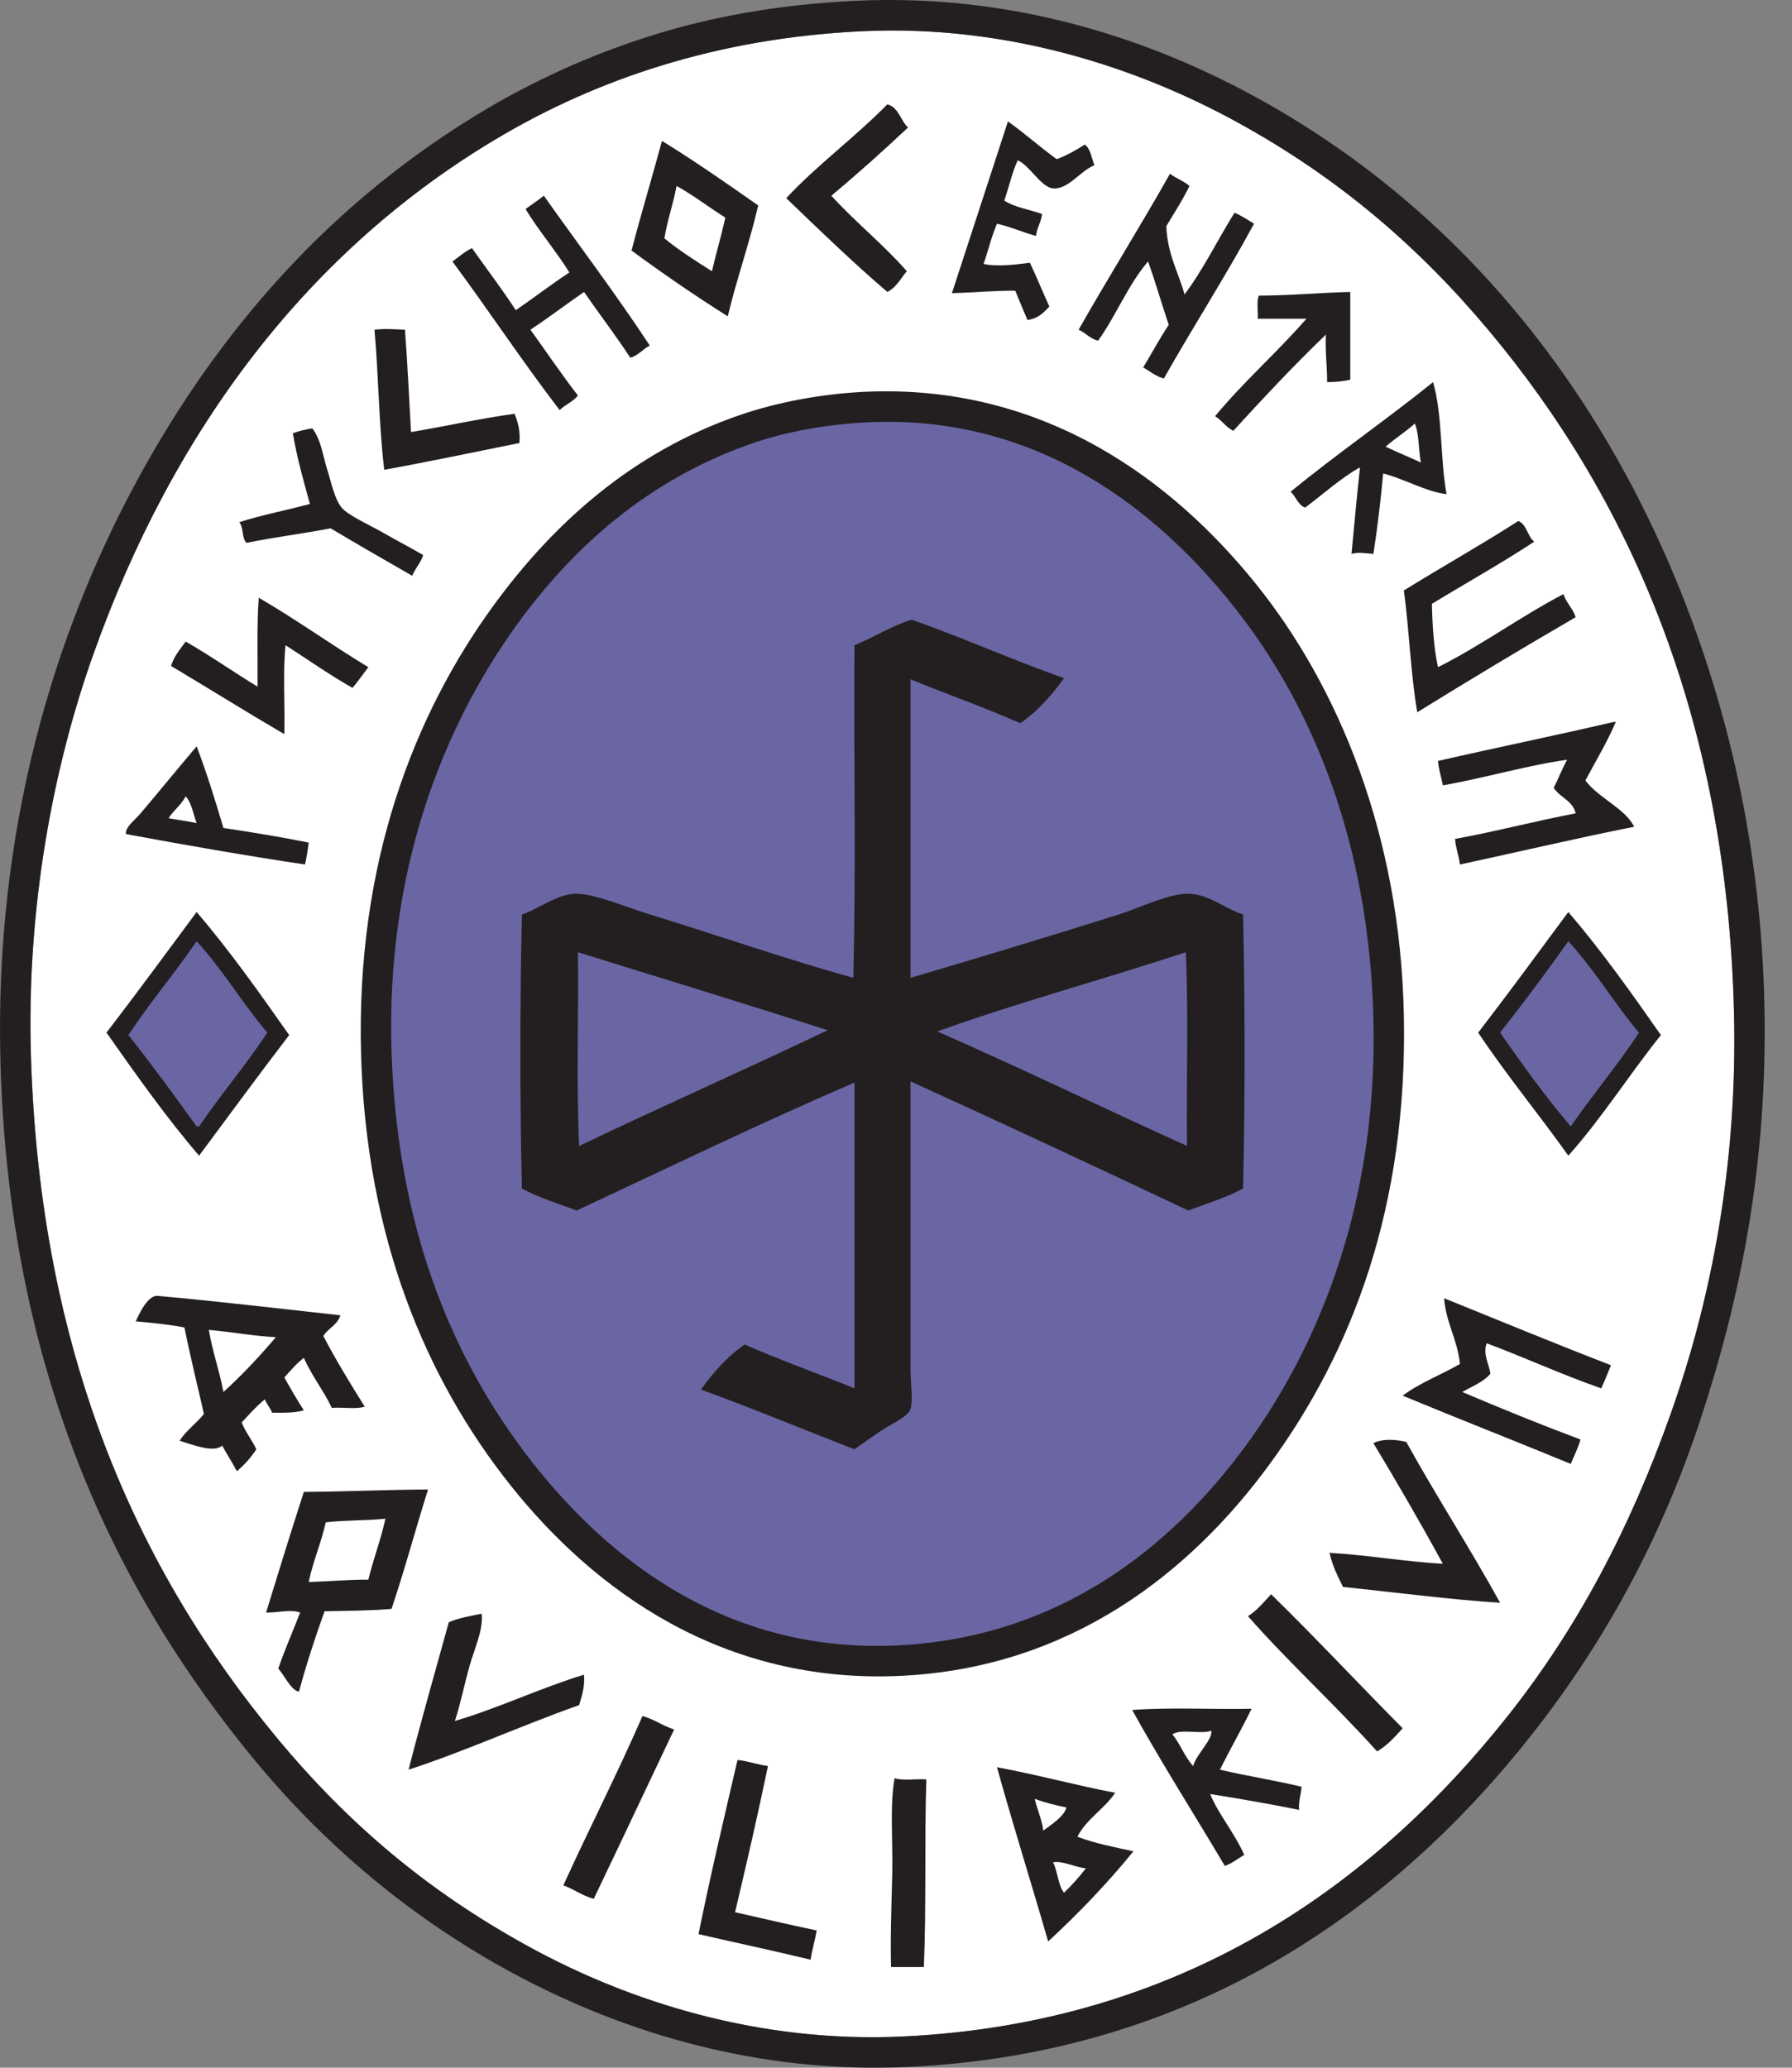 <?xml version="1.0" encoding="UTF-8" standalone="no"?><!DOCTYPE svg PUBLIC "-//W3C//DTD SVG 1.1//EN" "http://www.w3.org/Graphics/SVG/1.1/DTD/svg11.dtd"><svg width="104" height="120" viewBox="0 0 104 120" version="1.1" xmlns="http://www.w3.org/2000/svg" xmlns:xlink="http://www.w3.org/1999/xlink" xml:space="preserve" xmlns:serif="http://www.serif.com/" style="fill-rule:evenodd;clip-rule:evenodd;stroke-linejoin:round;stroke-miterlimit:1.414;"><rect x="0" y="0" width="104" height="120" fill="#808080" stroke="none"/><rect id="logo" x="0" y="0" width="104" height="120" style="fill:none;"/><clipPath id="_clip1"><rect x="0" y="0" width="104" height="120"/></clipPath><g clip-path="url(#_clip1)"><g id="Logo"><path d="M29.086,7.894c-11.186,6.56 -19.052,17.071 -23.683,30.118c-2.31,6.501 -3.879,14.676 -3.606,23.331c0.536,17.141 6.082,29.643 14.279,39.52c4.126,4.971 8.746,8.909 14.707,12.16c5.705,3.113 13.228,5.563 21.634,5.163c16.176,-0.77 27.337,-8.797 35.139,-18.665c3.99,-5.051 7.033,-10.792 9.401,-17.463c2.361,-6.645 3.887,-14.493 3.677,-23.261c-0.41,-17.141 -6.101,-29.898 -14.21,-39.59c-4.073,-4.867 -8.737,-8.901 -14.707,-12.16c-5.519,-3.017 -13.106,-5.643 -21.704,-5.233c-8.535,0.406 -15.431,2.857 -20.927,6.08" style="fill:#fff;"/><path d="M29.086,7.894c-11.186,6.56 -19.052,17.071 -23.683,30.118c-2.31,6.501 -3.879,14.676 -3.606,23.331c0.536,17.141 6.082,29.643 14.279,39.52c4.126,4.971 8.746,8.909 14.707,12.16c5.705,3.113 13.228,5.563 21.634,5.163c16.176,-0.77 27.337,-8.797 35.139,-18.665c3.99,-5.051 7.033,-10.792 9.401,-17.463c2.361,-6.645 3.887,-14.493 3.677,-23.261c-0.41,-17.141 -6.101,-29.898 -14.21,-39.59c-4.073,-4.867 -8.737,-8.901 -14.707,-12.16c-5.519,-3.017 -13.106,-5.643 -21.704,-5.233c-8.535,0.406 -15.431,2.857 -20.927,6.08m20.574,-7.847c8.905,-0.425 16.61,2.093 22.552,5.231c11.959,6.315 20.627,16.828 25.665,29.906c2.586,6.713 4.353,14.545 4.525,23.26c0.182,9.237 -1.423,17.018 -3.748,24.038c-2.29,6.919 -5.595,12.889 -9.686,18.099c-7.963,10.143 -19.609,18.581 -36.198,19.372c-8.786,0.419 -16.478,-2.014 -22.482,-5.161c-6.076,-3.185 -11.205,-7.479 -15.341,-12.442c-8.426,-10.111 -14.428,-23.068 -14.919,-40.654c-0.379,-13.626 3.179,-25.054 7.919,-33.795c4.846,-8.935 11.436,-16.293 20.149,-21.491c2.835,-1.692 6.06,-3.187 9.615,-4.314c3.609,-1.143 7.56,-1.841 11.949,-2.049" style="fill:#231f20;"/><path d="M52.7,7.399c-1.447,1.358 -2.924,2.685 -4.454,3.959c1.39,1.532 3.02,2.823 4.384,4.383c-0.363,0.415 -0.609,0.948 -1.132,1.202c-2.031,-1.738 -3.946,-3.594 -5.868,-5.443c1.82,-1.951 4.002,-3.54 5.868,-5.445c0.667,0.18 0.758,0.94 1.202,1.344" style="fill:#231f20;"/><path d="M58.497,7.046c0.977,0.697 1.858,1.488 2.829,2.191c0.601,-0.223 1.124,-0.523 1.625,-0.847c0.352,0.237 0.392,0.787 0.567,1.2c-0.825,0.32 -1.523,1.42 -2.404,1.344c-0.702,-0.061 -1.388,-1.378 -2.052,-1.627c-0.328,0.709 -0.51,1.565 -0.777,2.334c0.595,0.395 1.464,0.516 2.192,0.778c-0.053,0.489 -0.3,0.784 -0.353,1.272c-0.781,-0.209 -1.452,-0.527 -2.264,-0.707c-0.312,0.724 -0.51,1.564 -0.777,2.333c0.815,0.179 1.917,0.033 2.687,-0.07c0.396,0.831 0.747,1.705 1.131,2.545c-0.331,0.352 -0.663,0.703 -1.272,0.777c-0.244,-0.558 -0.472,-1.132 -0.707,-1.697c-1.283,-0.009 -2.436,0.11 -3.676,0.142c1.082,-3.323 2.167,-6.647 3.251,-9.968" style="fill:#231f20;"/><path d="M38.56,13.833c0.851,0.705 1.809,1.302 2.757,1.909c0.244,-1.052 0.544,-2.05 0.779,-3.111c-0.954,-0.603 -1.83,-1.282 -2.829,-1.839c-0.197,1.052 -0.533,1.966 -0.707,3.041m-0.142,-5.656c1.924,1.187 3.757,2.465 5.585,3.747c-0.514,2.22 -1.24,4.226 -1.767,6.434c-1.922,-1.213 -3.78,-2.489 -5.585,-3.818c0.561,-2.15 1.19,-4.23 1.767,-6.363" style="fill:#231f20;"/><path d="M67.9,10.086c0.349,0.263 0.806,0.419 1.132,0.707c-0.398,0.828 -0.889,1.562 -1.344,2.334c0.063,1.609 0.69,2.656 1.06,3.958c1.092,-1.454 1.919,-3.173 2.899,-4.738c0.417,0.175 0.768,0.414 1.132,0.637c-1.663,3.074 -3.523,5.952 -5.231,8.979c-0.491,-0.123 -0.808,-0.419 -1.202,-0.637c0.498,-0.82 0.953,-1.683 1.484,-2.474c-0.413,-1.213 -0.769,-2.481 -1.202,-3.676c-1.156,1.342 -1.854,3.142 -2.899,4.596c-0.475,-0.114 -0.72,-0.457 -1.131,-0.637c1.734,-3.051 3.575,-5.991 5.302,-9.049" style="fill:#231f20;"/><path d="M31.561,11.358c2.053,2.897 4.186,5.713 6.15,8.697c-0.406,0.206 -0.656,0.568 -1.13,0.707c-0.859,-1.312 -1.801,-2.537 -2.686,-3.818c-1.047,0.722 -2.048,1.488 -3.112,2.191c0.92,1.272 1.798,2.586 2.757,3.818c-0.277,0.361 -0.745,0.528 -1.06,0.848c-2.148,-2.8 -4.116,-5.783 -6.222,-8.624c0.37,-0.266 0.703,-0.571 1.132,-0.778c0.847,1.202 1.736,2.362 2.544,3.604c1.048,-0.718 2.044,-1.49 3.111,-2.191c-0.798,-1.274 -1.757,-2.391 -2.544,-3.676c0.343,-0.268 0.724,-0.501 1.06,-0.778" style="fill:#231f20;"/><path d="M78.364,16.944l0,5.09c-0.397,0.099 -0.85,0.14 -1.344,0.142c0.003,-0.946 -0.12,-1.765 -0.071,-2.758c-1.863,1.789 -3.628,3.678 -5.373,5.585c-0.43,-0.205 -0.659,-0.612 -1.059,-0.848c1.653,-2 3.602,-3.704 5.302,-5.657l-2.828,0c0.038,-0.432 -0.082,-1.022 0.07,-1.342c1.835,-0.004 3.505,-0.171 5.303,-0.212" style="fill:#231f20;"/><path d="M23.501,19.135c0.151,1.946 0.237,3.957 0.352,5.938c2.021,-0.335 3.94,-0.775 6.01,-1.06c0.19,0.471 0.342,0.981 0.283,1.697c-2.609,0.525 -5.197,1.072 -7.847,1.555c-0.311,-2.588 -0.328,-5.47 -0.565,-8.13c0.667,-0.075 1.075,-0.026 1.767,0" style="fill:#231f20;"/><path d="M80.414,25.922c0.671,0.319 1.371,0.609 2.05,0.92c-0.144,-0.726 -0.099,-1.646 -0.353,-2.264c-0.531,0.484 -1.158,0.871 -1.697,1.344m3.536,2.757c-1.198,-0.144 -2.421,-0.878 -3.676,-1.202c-0.148,1.598 -0.334,3.157 -0.567,4.668c-0.468,-0.031 -0.832,-0.118 -1.272,0c0.159,-1.68 0.313,-3.365 0.495,-5.021c-1.013,0.543 -2.158,1.566 -3.182,2.334c-0.436,-0.153 -0.527,-0.652 -0.849,-0.919c2.683,-2.196 5.57,-4.188 8.272,-6.363c0.548,1.881 0.409,4.446 0.779,6.503" style="fill:#231f20;"/><path d="M38.053,27.066c-6.697,4.129 -11.406,10.744 -14.178,18.957c-1.382,4.093 -2.322,9.239 -2.159,14.688c0.322,10.789 3.64,18.657 8.548,24.876c2.471,3.128 5.237,5.608 8.805,7.655c3.414,1.959 7.919,3.5 12.951,3.248c9.684,-0.485 16.365,-5.538 21.035,-11.749c2.391,-3.179 4.211,-6.793 5.629,-10.992c1.412,-4.183 2.326,-9.121 2.201,-14.64c-0.247,-10.79 -3.653,-18.821 -8.507,-24.922c-2.438,-3.064 -5.231,-5.602 -8.805,-7.656c-3.304,-1.897 -7.845,-3.551 -12.992,-3.293c-5.11,0.256 -9.237,1.799 -12.528,3.828" style="fill:#6a66a3;"/><path d="M43.509,25.781c-5.942,2.103 -10.263,5.985 -13.505,10.464c-4.313,5.962 -7.608,14.312 -7.282,24.745c0.317,10.052 3.419,17.798 8.132,23.826c4.537,5.801 11.44,11.14 21.209,10.675c9.288,-0.441 15.852,-5.589 20.292,-11.665c4.389,-6.01 7.599,-14.352 7.352,-24.675c-0.24,-10.03 -3.427,-18.038 -8.059,-23.896c-4.38,-5.54 -11.339,-11.22 -21.282,-10.746c-2.349,0.112 -4.785,0.538 -6.857,1.272m6.645,-3.041c10.534,-0.5 17.99,5.278 22.696,11.101c4.819,5.966 8.418,14.615 8.624,25.097c0.22,11.107 -3.003,19.492 -7.777,26.018c-4.665,6.38 -11.642,11.838 -21.421,12.302c-10.356,0.493 -17.814,-4.994 -22.624,-11.028c-4.988,-6.259 -8.403,-14.502 -8.697,-25.028c-0.309,-11.119 3.098,-19.778 7.707,-26.089c3.428,-4.691 7.995,-8.869 14.282,-11.029c2.161,-0.743 4.732,-1.225 7.21,-1.344" style="fill:#231f20;"/><path d="M18.128,24.862c0.504,0.662 0.603,1.555 0.847,2.334c0.235,0.739 0.43,1.746 0.849,2.262c0.374,0.456 1.771,1.088 2.334,1.414c0.823,0.476 1.633,0.889 2.402,1.342c-0.147,0.463 -0.466,0.759 -0.635,1.202c-1.588,-0.91 -3.175,-1.82 -4.738,-2.756c-1.594,0.314 -3.302,0.515 -4.878,0.847c-0.284,-0.256 -0.168,-0.914 -0.422,-1.202c1.298,-0.421 2.75,-0.688 4.098,-1.06c-0.364,-1.333 -0.747,-2.645 -0.989,-4.101c0.345,-0.125 0.718,-0.225 1.132,-0.282" style="fill:#231f20;"/><path d="M89.04,31.437c-1.919,1.263 -3.961,2.402 -5.938,3.606c0.028,1.314 0.115,2.569 0.352,3.676c2.38,-1.179 4.793,-2.937 7.282,-4.241c0.162,0.521 0.546,0.819 0.708,1.342c-3.1,1.801 -6.164,3.641 -9.192,5.516c-0.385,-2.232 -0.464,-4.769 -0.777,-7.07c2.199,-1.36 4.476,-2.641 6.645,-4.031c0.497,0.211 0.523,0.891 0.92,1.202" style="fill:#231f20;"/><path d="M15.017,34.689c2.192,1.272 4.199,2.728 6.362,4.031c-0.309,0.398 -0.593,0.819 -0.919,1.202c-1.357,-0.764 -2.594,-1.649 -3.889,-2.476c-0.164,1.579 -0.022,3.466 -0.07,5.162c-2.214,-1.296 -4.375,-2.646 -6.575,-3.96c0.18,-0.573 0.529,-0.978 0.85,-1.414c1.441,0.821 2.762,1.761 4.171,2.616c0.017,-1.727 -0.051,-3.538 0.07,-5.161" style="fill:#231f20;"/><path d="M54.397,59.858c4.895,2.15 9.64,4.452 14.492,6.646c-0.046,-3.724 0.095,-7.635 -0.07,-11.241c-4.766,1.573 -9.756,2.921 -14.422,4.595m-20.787,6.646c4.768,-2.277 9.656,-4.439 14.424,-6.716c-4.804,-1.537 -9.652,-3.027 -14.494,-4.525c0.047,3.723 -0.095,7.636 0.07,11.241m28.139,-27.148c-0.593,0.846 -1.534,1.951 -2.544,2.615c-2.055,-0.914 -4.255,-1.686 -6.363,-2.545l0,17.321c3.765,-1.101 8.035,-2.398 12.088,-3.676c1.263,-0.398 2.875,-1.215 4.031,-1.202c1.175,0.013 2.14,0.868 3.181,1.202c0.116,5.142 0.12,10.767 0,15.907c-0.963,0.521 -2.1,0.87 -3.181,1.274c-5.345,-2.527 -10.712,-5.032 -16.119,-7.495l0,16.686c0,0.753 0.161,1.83 0,2.332c-0.15,0.459 -1.147,0.882 -1.627,1.202c-0.623,0.417 -1.111,0.77 -1.626,1.132c-2.977,-1.147 -5.879,-2.368 -8.909,-3.464c0.595,-0.847 1.536,-1.953 2.546,-2.616c2.055,0.914 4.255,1.685 6.363,2.544l0,-17.746c-5.29,2.276 -10.805,4.939 -16.119,7.425c-1.083,-0.404 -2.218,-0.753 -3.181,-1.274c-0.12,-5.14 -0.116,-10.765 0,-15.907c1.001,-0.33 1.939,-1.124 3.039,-1.202c1.014,-0.07 3.111,0.806 4.171,1.132c3.924,1.206 8.26,2.707 12.02,3.746c0.165,-6.292 0.022,-12.89 0.07,-19.3c1.103,-0.453 2.298,-1.191 3.323,-1.484c3.015,1.061 5.823,2.332 8.837,3.393" style="fill:#231f20;"/><path d="M93.635,41.901l0.14,0c-0.521,1.198 -1.167,2.273 -1.766,3.393c0.765,1.028 2.326,1.633 2.828,2.687c-3.418,0.682 -6.736,1.465 -10.111,2.191c-0.06,-0.529 -0.242,-0.934 -0.282,-1.484c2.391,-0.438 4.624,-1.032 7,-1.485c-0.167,-0.752 -0.924,-0.913 -1.273,-1.484c0.273,-0.529 0.49,-1.113 0.778,-1.627c-2.296,0.321 -4.786,1.06 -7.212,1.485c-0.088,-0.478 -0.239,-0.893 -0.283,-1.415c3.373,-0.775 6.82,-1.475 10.181,-2.261" style="fill:#231f20;"/><path d="M9.785,47.486c0.538,0.098 1.105,0.167 1.627,0.282c-0.201,-0.529 -0.287,-1.173 -0.637,-1.554c-0.253,0.502 -0.702,0.805 -0.99,1.272m1.627,-4.171c0.58,1.517 1.076,3.117 1.554,4.736c1.682,0.252 3.341,0.525 4.949,0.849c-0.05,0.444 -0.126,0.865 -0.211,1.272c-3.524,-0.529 -6.975,-1.133 -10.393,-1.767c-0.05,-0.405 0.493,-0.785 0.847,-1.202c1.039,-1.221 2.203,-2.658 3.254,-3.888" style="fill:#231f20;"/><path d="M86.618,59.812c1.428,2.038 2.869,4.061 4.465,5.929c1.392,-2.023 2.959,-3.868 4.313,-5.929c-1.566,-1.848 -2.827,-4.002 -4.467,-5.774c-1.395,1.966 -2.83,3.894 -4.311,5.774" style="fill:#6a66a3;"/><path d="M7.093,59.958c1.428,2.037 2.868,4.061 4.465,5.929c1.391,-2.023 2.959,-3.868 4.313,-5.929c-1.566,-1.848 -2.827,-4.002 -4.467,-5.775c-1.395,1.967 -2.83,3.895 -4.311,5.775" style="fill:#6a66a3;"/><path d="M7.452,60.07c1.363,1.724 2.669,3.506 3.959,5.303l0.142,0c1.268,-1.865 2.717,-3.553 3.958,-5.445c-1.438,-1.695 -2.597,-3.67 -4.1,-5.301c-1.269,1.864 -2.717,3.551 -3.959,5.443m9.332,0c-1.769,2.308 -3.493,4.661 -5.231,7c-1.926,-2.247 -3.65,-4.694 -5.373,-7.142c1.771,-2.305 3.494,-4.658 5.231,-6.998c1.926,2.245 3.651,4.693 5.373,7.14" style="fill:#231f20;"/><path d="M87.06,59.929c1.31,1.871 2.633,3.729 4.101,5.443c1.276,-1.856 2.717,-3.551 3.958,-5.443c-1.437,-1.697 -2.593,-3.674 -4.1,-5.303c-1.282,1.807 -2.6,3.576 -3.959,5.303m9.332,0.142c-1.837,2.287 -3.426,4.82 -5.373,6.998c-1.712,-2.41 -3.582,-4.666 -5.231,-7.14c1.771,-2.305 3.498,-4.656 5.231,-7c1.926,2.245 3.657,4.687 5.373,7.142" style="fill:#231f20;"/><path d="M12.967,80.785c1.088,-0.985 2.087,-2.06 3.041,-3.181c-1.362,-0.076 -2.571,-0.305 -3.889,-0.425c0.211,1.273 0.616,2.353 0.848,3.606m6.787,-4.453c-0.167,0.565 -0.711,0.749 -0.99,1.202c0.745,1.422 1.568,2.768 2.404,4.101c-0.496,0.163 -1.297,0.023 -1.909,0.07c-0.491,-1.018 -1.16,-1.856 -1.627,-2.899c-0.43,0.322 -0.766,0.741 -1.13,1.132c0.363,0.65 0.732,1.293 1.13,1.909c-0.504,0.156 -1.173,0.146 -1.837,0.14c-0.115,-0.284 -0.309,-0.493 -0.424,-0.777c-0.495,0.4 -0.912,0.878 -1.345,1.342c0.228,0.577 0.598,1.007 0.85,1.557c-0.317,0.483 -0.69,0.912 -1.132,1.272c-0.264,-0.514 -0.576,-0.978 -0.848,-1.484c-0.504,0.447 -1.766,-0.074 -2.474,-0.283c0.387,-0.603 0.975,-1.003 1.413,-1.556c-0.379,-1.671 -0.789,-3.311 -1.13,-5.019c-0.889,-0.172 -1.854,-0.267 -2.829,-0.354c0.269,-0.581 0.668,-1.405 1.202,-1.485c3.612,0.322 7.127,0.745 10.676,1.132" style="fill:#231f20;"/><path d="M83.808,75.342c3.221,1.302 6.419,2.629 9.686,3.888c-0.18,0.457 -0.364,0.908 -0.565,1.344c-2.29,-0.798 -4.397,-1.778 -6.647,-2.616c-0.241,0.618 0.146,1.219 0.212,1.767c-0.405,0.489 -1.063,0.728 -1.626,1.06c2.248,0.957 4.527,1.884 6.859,2.758c-0.15,0.51 -0.374,0.946 -0.567,1.415c-3.234,-1.337 -6.526,-2.619 -9.756,-3.961c0.982,-0.737 2.231,-1.209 3.323,-1.837c-0.142,-1.437 -0.802,-2.357 -0.919,-3.818" style="fill:#231f20;"/><path d="M81.616,83.684c1.754,3.172 3.693,6.158 5.443,9.332c-2.882,-0.18 -6.129,-0.609 -9.119,-0.918c-0.302,-0.62 -0.616,-1.225 -0.778,-1.981c2.27,0.135 4.302,0.506 6.575,0.637c-1.298,-2.377 -2.648,-4.704 -4.03,-7c0.515,-0.271 1.308,-0.223 1.909,-0.07" style="fill:#231f20;"/><path d="M18.905,88.35c-0.269,1.216 -0.735,2.234 -0.989,3.464c1.162,-0.04 2.263,-0.14 3.463,-0.14c0.291,-1.219 0.719,-2.3 0.99,-3.536c-1.109,0.118 -2.372,0.078 -3.464,0.212m5.938,-1.909c-0.724,2.292 -1.359,4.674 -2.119,6.93c-1.235,0.108 -2.575,0.112 -3.889,0.14c-0.54,1.511 -1.05,3.051 -1.484,4.666c-0.48,-0.093 -0.819,-0.92 -1.202,-1.342c0.386,-1.121 0.849,-2.167 1.272,-3.252c-0.584,-0.207 -1.341,0.025 -1.979,0c0.72,-2.343 1.442,-4.685 2.191,-7c2.435,-0.017 4.776,-0.125 7.21,-0.142" style="fill:#231f20;"/><path d="M81.404,100.299c-0.447,0.496 -0.887,0.999 -1.484,1.344c-2.42,-2.696 -5.099,-5.131 -7.495,-7.849c0.54,-0.332 0.92,-0.825 1.344,-1.272c2.598,2.538 5.076,5.2 7.635,7.777" style="fill:#231f20;"/><path d="M27.955,93.653c0.098,0.955 -0.419,2.013 -0.707,3.041c-0.302,1.073 -0.52,2.188 -0.848,3.181c2.412,-0.699 4.933,-1.901 7.493,-2.686c0.057,0.739 -0.131,1.234 -0.283,1.767c-3.325,1.173 -6.673,2.703 -9.896,3.746c0.737,-2.891 1.547,-5.71 2.332,-8.554c0.553,-0.247 1.241,-0.362 1.909,-0.495" style="fill:#231f20;"/><path d="M68.042,100.652c0.456,0.556 0.714,1.312 1.202,1.839c0.2,-0.707 1.143,-1.537 1.059,-2.051c-0.595,0.229 -1.78,-0.133 -2.261,0.212m4.595,-1.484c-0.589,1.202 -1.242,2.341 -1.839,3.534c1.545,0.366 3.199,0.621 4.738,0.991c-0.027,0.468 -0.188,0.8 -0.142,1.342c-1.689,-0.337 -3.411,-0.642 -5.161,-0.919c0.444,1.113 1.433,2.29 1.979,3.536c-0.379,0.21 -0.692,0.485 -1.129,0.635c-1.771,-2.99 -3.768,-6.131 -5.375,-9.049c2.169,-0.163 4.643,-0.025 6.929,-0.07" style="fill:#231f20;"/><path d="M39.125,100.369c-1.556,3.276 -3.099,6.562 -4.665,9.827c-0.677,-0.173 -1.138,-0.56 -1.767,-0.778c1.503,-3.302 3.136,-6.478 4.593,-9.826c0.691,0.182 1.174,0.573 1.839,0.777" style="fill:#231f20;"/><path d="M44.569,102.49c-0.595,2.869 -1.245,5.684 -1.909,8.485c1.576,0.358 3.14,0.724 4.738,1.059c-0.099,0.586 -0.265,1.102 -0.354,1.697c-2.145,-0.519 -4.342,-0.984 -6.505,-1.484c0.694,-3.43 1.488,-6.761 2.263,-10.109c0.636,0.07 1.144,0.269 1.767,0.352" style="fill:#231f20;"/><path d="M61.75,109.843c0.462,-0.434 0.877,-0.914 1.272,-1.414c-0.645,-0.063 -1.341,-0.45 -1.909,-0.353c0.273,0.527 0.284,1.32 0.637,1.767m-1.202,-3.606c0.494,-0.358 1.224,-0.842 1.342,-1.342c-0.65,-0.127 -1.265,-0.29 -1.837,-0.495c0.144,0.633 0.404,1.151 0.495,1.837m-2.687,-3.676c2.345,0.436 4.526,1.035 6.858,1.484c-0.632,0.948 -1.654,1.506 -2.192,2.547c0.982,0.384 2.129,0.602 3.253,0.847c-1.522,1.873 -3.185,3.602 -4.95,5.233c-0.973,-3.386 -2.025,-6.697 -2.969,-10.111" style="fill:#231f20;"/><path d="M53.76,103.268c-0.111,3.564 0.004,7.356 -0.142,10.888l-1.907,0c-0.044,-1.763 0.027,-3.545 0.07,-5.373c0.044,-1.839 -0.15,-4.089 0.14,-5.585c0.48,0.157 1.244,0.028 1.839,0.07" style="fill:#231f20;"/></g></g></svg>
